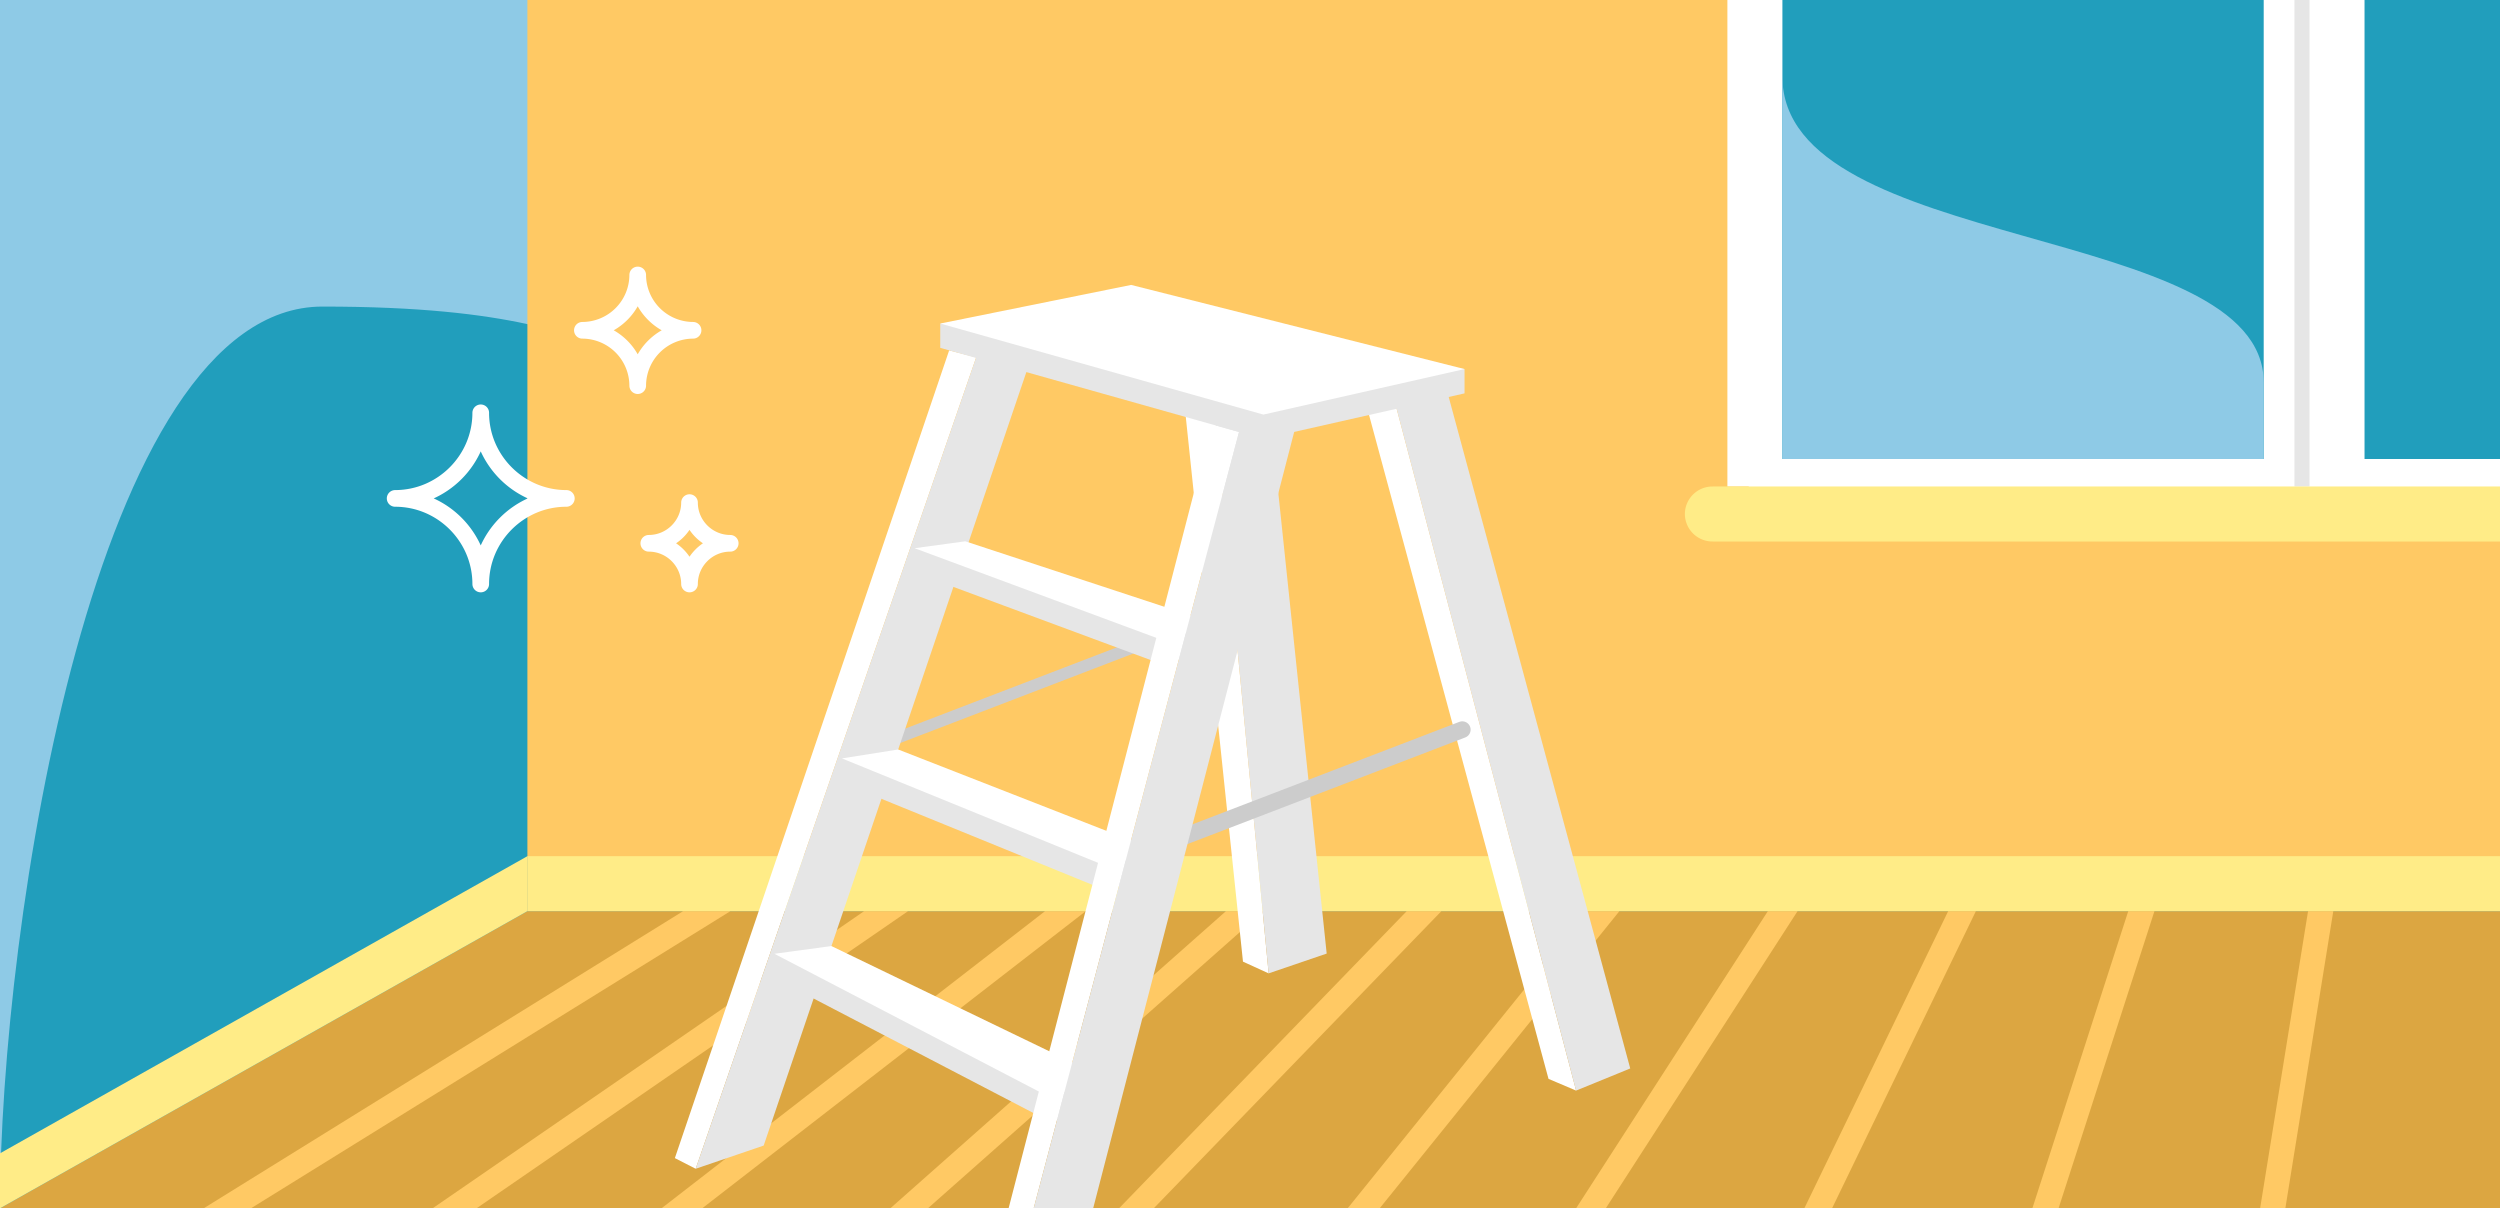 <?xml version="1.0" encoding="UTF-8"?>
<svg xmlns="http://www.w3.org/2000/svg" width="300" height="145" viewBox="0 0 322.349 155.802" shape-rendering="geometricPrecision" image-rendering="optimizeQuality" fill-rule="evenodd" xmlns:v="https://vecta.io/nano"><style><![CDATA[.N{fill:#fff}.O{fill:#e6e6e6}.P{stroke-linejoin:round}.Q{stroke-miterlimit:2.613}.R{stroke-linecap:round}.S{stroke-width:2.149}]]></style><path d="M0 0h322.349v155.802H0z" fill="#219ebc"/><path d="M0 0v155.802C0 119.341 12.208 39.529 41.573 39.529c50.2 0 28.606 15.91 80.305 2.057V0H0z" fill="#8ecae6"/><path d="M322.349 117.487H68.003V0h254.346z" fill="#ffc964"/><path d="M322.349 155.802H0l68.003-38.315h254.346z" fill="#dca641"/><path d="M26.257 155.802l61.82-38.315h6.096l-61.821 38.315h-6.095zm268.414 0h-3.253l6.182-38.315h3.254l-6.183 38.315zm-29.242 0h-3.377l12.364-38.315h3.377l-12.364 38.315zm-29.207 0h-3.572l18.546-38.315h3.572l-18.546 38.315zm-29.177 0h-3.828l24.728-38.315h3.829l-24.729 38.315zm-29.153 0h-4.13l30.91-38.315h4.131l-30.911 38.315zm-29.133 0h-4.474l37.093-38.315h4.473l-37.092 38.315zm-29.119 0h-4.845l43.275-38.315h4.844l-43.274 38.315zm-29.104 0H85.29l49.456-38.315h5.247l-49.457 38.315zm-29.095 0h-5.665l55.639-38.315h5.665l-55.639 38.315z" fill="#ffc964" fill-rule="nonzero"/><path d="M68.003 117.487h254.346v-7.092H68.003z" fill="#ffec87"/><path d="M226.276 0h96.073v62.729h-96.073z" fill="#219ebc"/><g class="N"><path d="M222.73 62.729V0h7.092v62.729z"/><path d="M225.479 59.183h96.87v7.091h-96.87z"/><path d="M291.881 62.729V0h7.092v62.729z"/><path d="M304.881 62.729V0h-7.092v62.729z"/></g><path d="M295.846 62.729V0h1.944v62.729z" class="O"/><path d="M220.794 69.821h101.555v-7.092H220.794a3.56 3.56 0 0 0-3.546 3.546h0a3.56 3.56 0 0 0 3.546 3.546zM68.003 117.487L0 155.802v-7.091l68.003-38.316z" fill="#ffec87"/><path d="M291.881 59.183V49.32c0-20.773-62.059-16.534-62.059-39.457v49.32h62.059z" fill="#8ecae6"/><path d="M115.181 95.342l37.433-14.37" stroke="#ccc" stroke-width="1.504" fill="none" class="P Q R"/><path d="M152.614 51.091l3.895.995 7.068 73.42-3.308-1.512z" class="N"/><path d="M163.619 52.073l-7.11.013 7.068 73.42 7.485-2.553z" class="O"/><path d="M122.385 45.176l3.483.904-36.17 104.619-2.681-1.374z" class="N"/><g class="O"><path d="M132.986 46.068l-7.117.012-36.17 104.619 8.77-2.992z"/><path d="M149.584 85.559l7.864-1.779v-3.135l-17.947-2.52-15.038-5.195 4.305-1.304-10.842-.94v3.134z"/></g><path d="M149.584 82.425l7.864-1.78-32.985-10.85-6.537.891z" class="N"/><path d="M142.054 114.581l8.321-1.303v-3.134l-18.766-3.901-16.136-5.813 4.554-1.043-11.469-1.598v3.135z" class="O"/><path d="M142.054 111.446l8.321-1.302-34.562-13.505-7.255 1.15z" class="N"/><path d="M134.922 144.384l8.714-.158v-3.134l-16.528-7.152-19.178-7.44 3.927-.343-12.01-3.176v3.134z" class="O"/><path d="M134.922 141.249l8.829-1.612-36.547-17.653-7.357.997zm40.706-91.051l4.057.995 23.534 89.427-3.555-1.512z" class="N"/><path d="M186.793 51.179l-7.108.014 23.534 89.427 6.983-2.855z" class="O"/><path d="M150.375 108.736l38.172-14.654" stroke="#ccc" fill="none" class="P Q R S"/><path d="M156.224 54.71l3.531.995-26.475 100.097h-3.233z" class="N"/><g class="O"><path d="M166.872 55.692l-7.117.013-26.475 100.097h7.67z"/><path d="M162.898 56.59l25.939-5.868v-3.135L169.9 45.943l-24.055-6.071-13.77 2.786-10.841-.941v3.134z"/></g><path d="M162.898 53.456l25.939-5.869-42.992-10.85-24.611 4.98z" class="N"/><path d="M61.986 53.228c0 6.07 4.967 11.037 11.037 11.037-6.07 0-11.037 4.966-11.037 11.036 0-6.07-4.966-11.036-11.036-11.036 6.07 0 11.036-4.967 11.036-11.037zm20.241-17.773a7.16 7.16 0 0 0 7.135 7.134 7.16 7.16 0 0 0-7.135 7.136 7.16 7.16 0 0 0-7.135-7.136 7.16 7.16 0 0 0 7.135-7.134zm6.678 29.351c0 2.886 2.361 5.247 5.247 5.247-2.886 0-5.247 2.362-5.247 5.248 0-2.886-2.362-5.248-5.248-5.248 2.886 0 5.248-2.361 5.248-5.247z" fill="none" stroke="#fff" class="P Q S"/></svg>